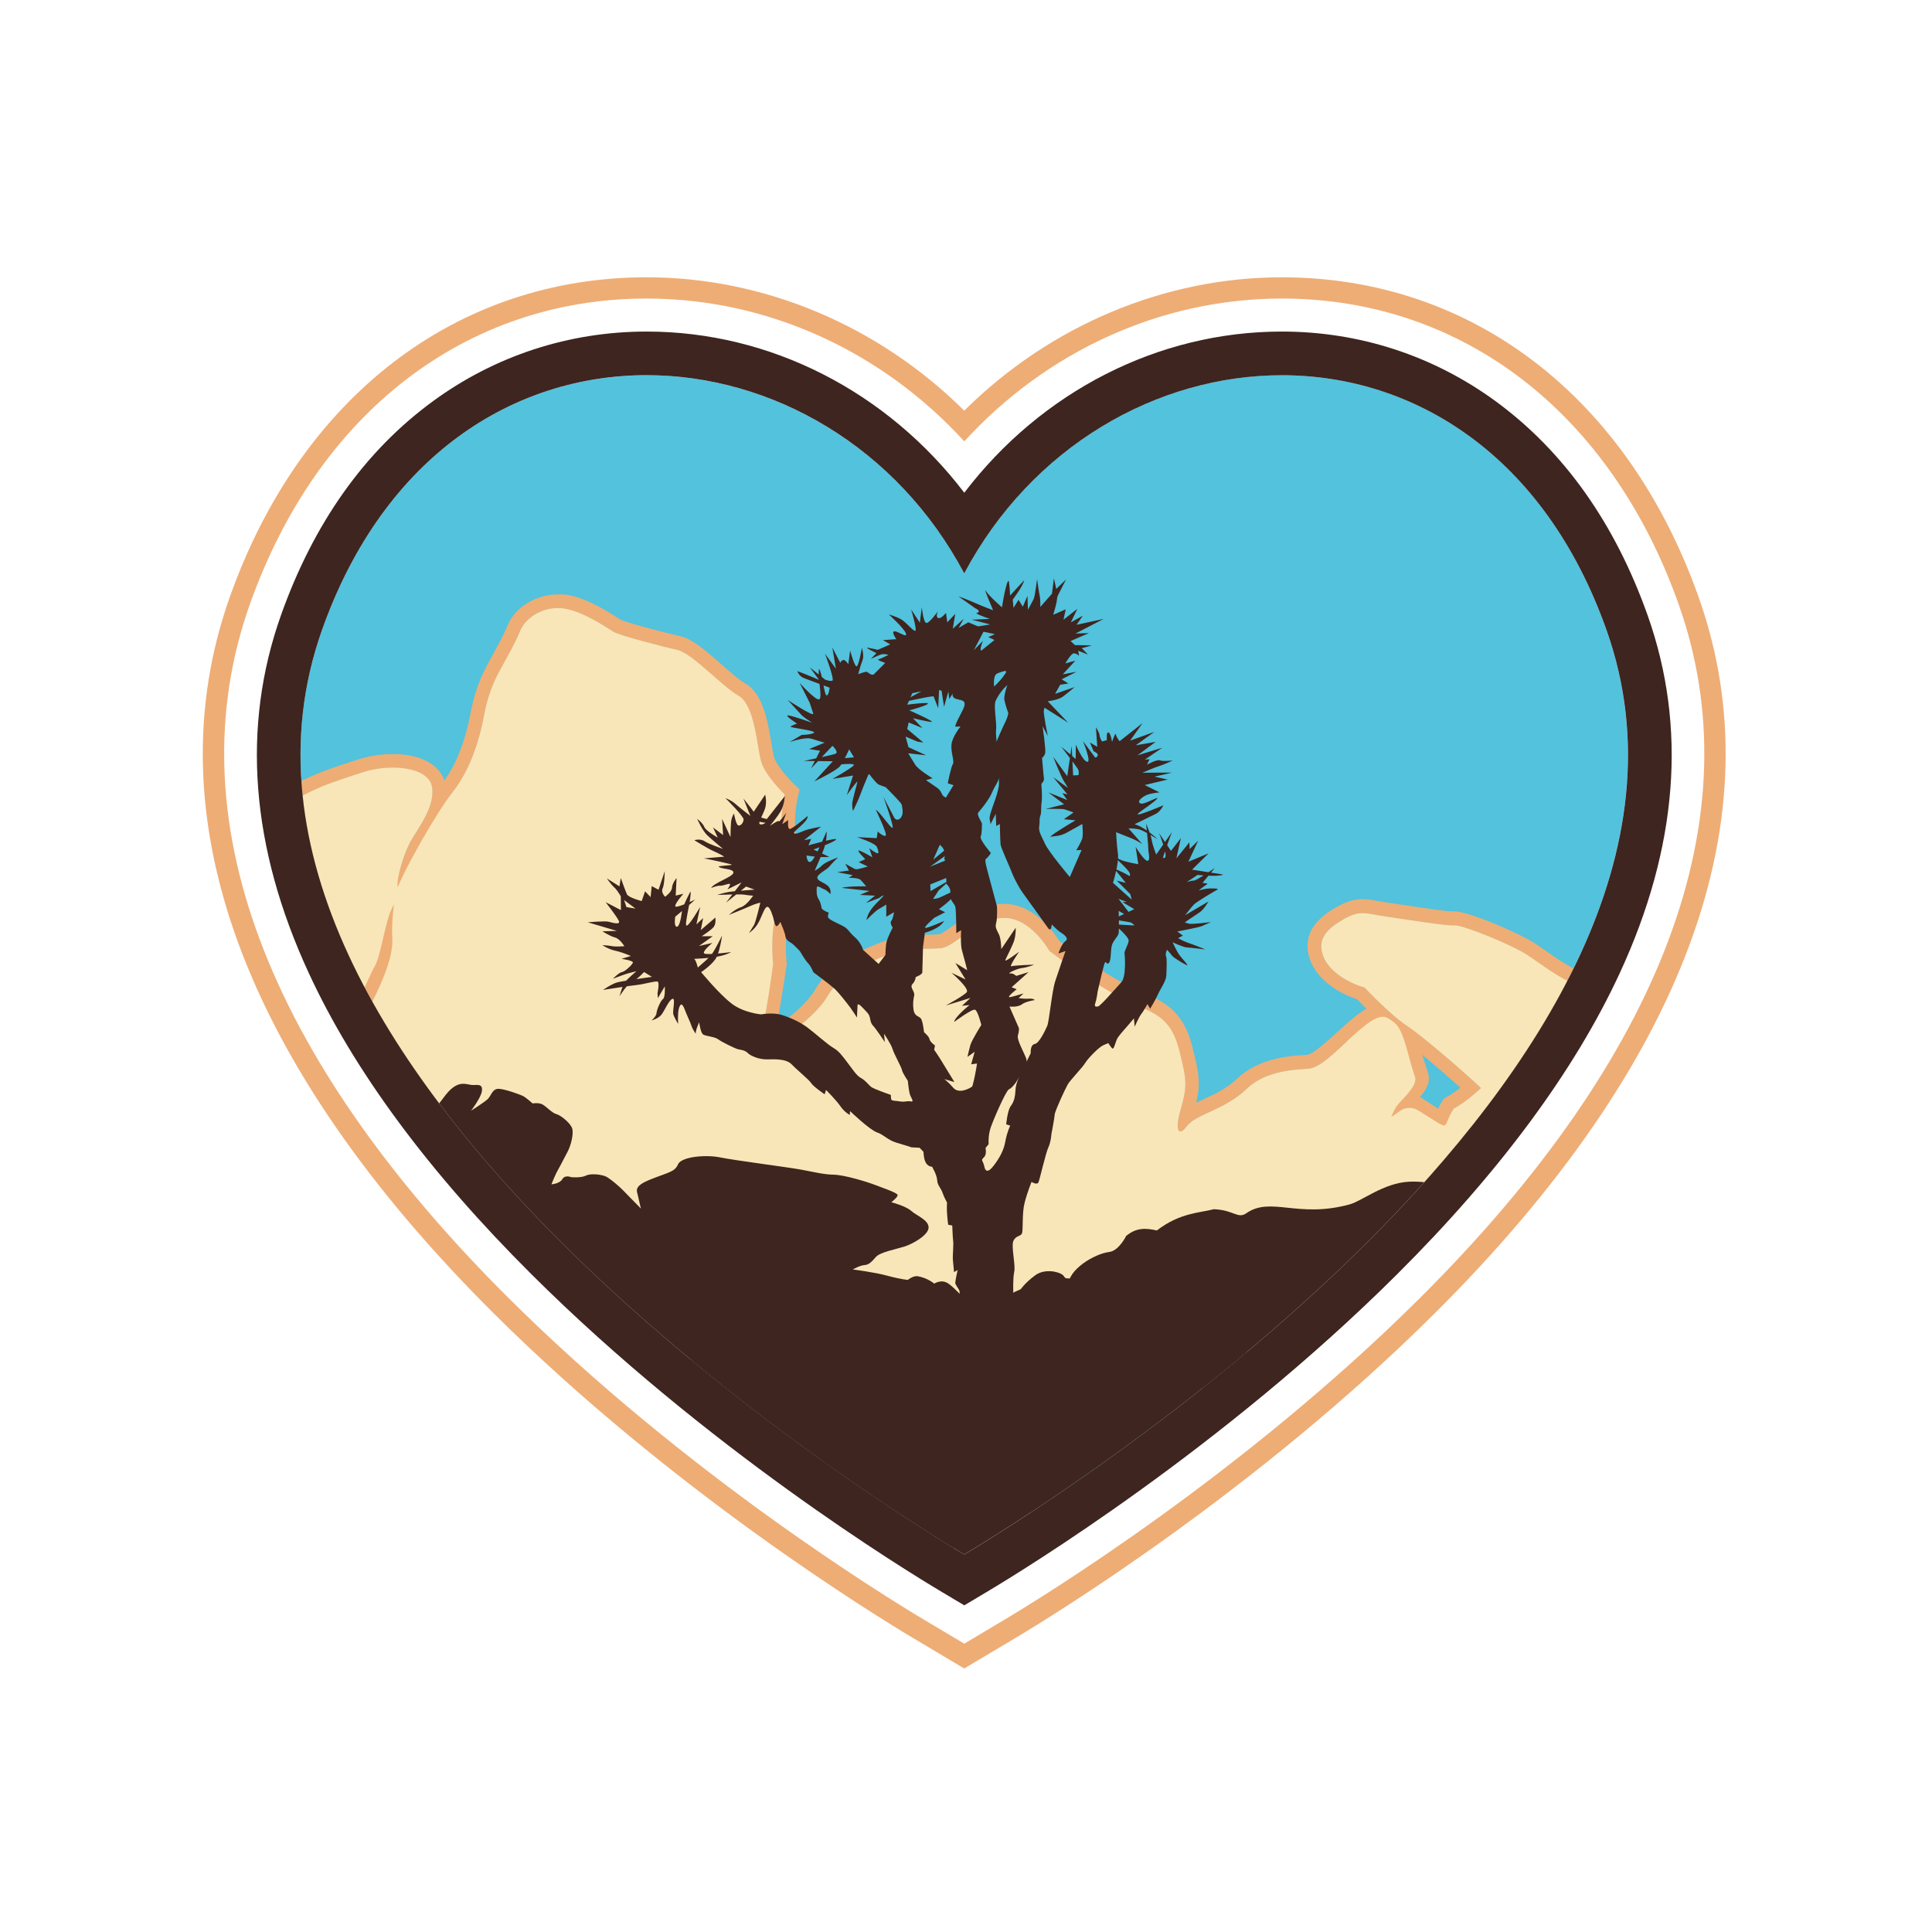 <?xml version="1.0" encoding="utf-8"?>
<!-- Generator: Adobe Illustrator 27.5.0, SVG Export Plug-In . SVG Version: 6.00 Build 0)  -->
<svg version="1.1" id="Layer_1" xmlns="http://www.w3.org/2000/svg" xmlns:xlink="http://www.w3.org/1999/xlink" x="0px" y="0px"
	 viewBox="0 0 360 360" style="enable-background:new 0 0 360 360;" xml:space="preserve">
<style type="text/css">
	.st0{clip-path:url(#SVGID_00000001623133457923680350000003930714662119724945_);}
	.st1{fill:#52C2DD;}
	.st2{fill:#EEAD75;}
	.st3{fill:#F8E6B8;}
	.st4{fill:#3E251F;}
</style>
<g>
	<g>
		<defs>
			<path id="SVGID_1_" d="M299.34,117.39c-22.66-63.91-93.87-59.11-119.67-10.55C153.87,58.29,82.66,53.48,60,117.39
				c-28.99,81.78,108.57,165.64,119.67,172.25C190.78,283.04,328.33,199.17,299.34,117.39z"/>
		</defs>
		<clipPath id="SVGID_00000114757722177810703410000001958222160656144528_">
			<use xlink:href="#SVGID_1_"  style="overflow:visible;"/>
		</clipPath>
		<g style="clip-path:url(#SVGID_00000114757722177810703410000001958222160656144528_);">
			<g>
				<circle class="st1" cx="178.68" cy="151.58" r="130.9"/>
			</g>
			<g>
				<path class="st2" d="M284.41,177.83c-2.87-1.84-11.91-5.53-13.4-5.4s-8.51-1.05-12.47-1.6c-3.96-0.55-4.93-1.36-8.08,0.4
					c-3.15,1.77-5.09,3.72-3.91,6.9c1.18,3.18,5.26,5.21,7.73,5.89c0,0,4.64,4.97,7.83,7.08c2.81,1.86,9.94,7.96,13.86,11.64
					c-1.28,1.15-2.82,2.57-5.09,3.84c-2.46,3.74,0.59,5.29-7.22,0.2c-1.28-0.83-3.46,1.79-4.01,0.93c-1.45-2.25,4.63-5.18,4.01-7.08
					c-1.96-6.04-2.58-9-4.78-10.75c-3.04-2.44-10.86,8.89-15.04,9.26c-2.08,0.18-7.84,0.19-11.53,3.74
					c-4.18,4.01-9.43,4.67-11.16,6.96c-1.77,2.35-2.11,0.18-1.29-2.65c1.42-4.93,1.27-5.86-0.12-11.41
					c-1.38-5.55-3.93-6.77-8.02-8.5c-6.76-2.86-16.2-10.09-16.2-10.09s-3.48-6.29-8.58-6.15c-5.1,0.14-8.98,5.41-11.66,5.65
					c-2.69,0.23-6.25-0.12-8.28,0.65c-2.04,0.77-9.94,3.25-12.81,8.27c-2.87,5.02-13.44,12.55-12.39,7.39s2.25-13.37,2.25-13.37
					s-0.76-6.72,1.09-10.75c2.09-4.57,3.16-6.61,1.34-10.33c-1.83-3.72-0.27-10.51-0.27-10.51s-3.52-3.39-4.35-6.01
					s-1.1-10.58-4.27-12.4c-3.16-1.81-8.55-7.83-11.31-8.49c-2.76-0.66-10.75-2.65-12.02-3.43c-1.27-0.78-5.49-3.73-9.15-4.31
					c-3.66-0.58-7.17,1.64-8.16,4.11c-0.99,2.47-2.87,5.63-4.08,7.92s-2.11,4.81-2.73,8.14c-0.61,3.34-2.19,9.44-5.71,13.92
					c-3.22,4.11-10.09,18.04-12.38,23.94c0.44-2.92,3.26-12.33,4.25-14.26c1.29-2.5,4.83-6.69,4.2-10.51
					c-0.63-3.82-7.9-4.39-12.87-2.76c-4.97,1.63-12.3,3.75-15.85,7.94c-3.55,4.19-4.59,12.93-6.99,16.42
					c-2.4,3.49-7.78,9.02-7.78,9.02l9.79,44.16c0,0,0.33,1.52,1.4-0.06c0.8-1.19,0.99-3.49,1.98-5.41l20.24,32.36l46.72,28.29
					c0,0,140.14-25.02,137.61-23.01c-2.53,2.01,13.08-6.24,13.08-6.24s16.03-23.32,21.4-34.15c3.67,0.17,4.36-12.35,4.36-12.35
					l0.98-17.08C290.84,182.64,287.27,179.67,284.41,177.83z M62.81,201.27c-1.81,3.44-5.06,6.45-7.68,10.86
					c-2.44,4.1-4.66,3.89-4.95,3.84c0.33-0.63,0.74-1.22,1.3-1.71c2.23-1.98,5.8-5.88,7.09-8.37c1.29-2.5,3.6-10.46,4.32-12.61
					c0.49-1.48,2.89-5.68,4.38-8.74c-0.27,1.88-0.45,3.61-0.56,4.8C66.39,192.64,64.62,197.83,62.81,201.27z"/>
				<path class="st2" d="M103.36,113.33c0.57-0.04,1.15-0.02,1.73,0.07c3.66,0.58,7.88,3.52,9.15,4.31
					c1.27,0.78,9.26,2.78,12.02,3.43c2.76,0.66,8.14,6.67,11.31,8.49c3.16,1.81,3.44,9.78,4.27,12.4c0.83,2.61,4.35,6.01,4.35,6.01
					s-1.55,6.79,0.27,10.51c1.83,3.72,0.75,5.76-1.34,10.33c-1.85,4.03-1.09,10.75-1.09,10.75s-1.19,8.2-2.25,13.37
					c-0.26,1.3,0.2,1.79,1.1,1.73c2.67-0.19,9.14-5.35,11.29-9.12c2.87-5.02,10.77-7.5,12.81-8.27c0.71-0.27,1.6-0.4,2.58-0.47
					c1.73-0.12,3.72-0.04,5.41-0.16c0.1-0.01,0.2-0.01,0.3-0.02c2.63-0.23,6.4-5.28,11.34-5.63c0.11-0.01,0.21-0.01,0.32-0.02
					c5.1-0.14,8.58,6.15,8.58,6.15s9.44,7.22,16.2,10.09c4.09,1.73,6.63,2.95,8.02,8.5c1.38,5.55,1.54,6.49,0.12,11.41
					c-0.58,2.02-0.58,3.7,0.11,3.65c0.28-0.02,0.67-0.32,1.18-1c1.73-2.29,6.98-2.95,11.16-6.96c3.13-3,7.74-3.47,10.34-3.65
					c0.3-0.02,0.58-0.04,0.82-0.06c0.13-0.01,0.26-0.02,0.37-0.03c3.72-0.32,10.33-9.35,13.88-9.59c0.44-0.03,0.83,0.07,1.16,0.34
					c2.2,1.76,2.82,4.72,4.78,10.75c0.62,1.9-5.46,4.83-4.01,7.08c0.09,0.14,0.21,0.18,0.37,0.17c0.68-0.05,1.93-1.2,2.96-1.27
					c0.24-0.02,0.48,0.03,0.68,0.16c3.6,2.35,4.89,3.28,5.48,3.24c0.69-0.05,0.41-1.43,1.74-3.44c2.27-1.28,3.81-2.69,5.09-3.84
					c-3.92-3.68-11.05-9.79-13.86-11.64c-3.19-2.11-7.83-7.08-7.83-7.08c-2.46-0.68-6.55-2.71-7.73-5.89
					c-1.18-3.18,0.76-5.14,3.91-6.9c1.26-0.71,2.18-1,3.07-1.06c1.34-0.09,2.64,0.33,5.01,0.66c3.93,0.55,10.87,1.72,12.43,1.61
					c0.01,0,0.02,0,0.03,0c0,0,0.01,0,0.01,0c1.53-0.11,10.53,3.57,13.38,5.4c2.87,1.84,6.43,4.81,10.14,5.98l-0.98,17.08
					c0,0-0.67,12.1-4.18,12.35c-0.06,0-0.12,0-0.18,0c-5.37,10.83-21.4,34.15-21.4,34.15s-12.27,6.49-13.29,6.56
					c-0.13,0.01-0.08-0.09,0.21-0.31c0.14-0.11-0.17-0.14-0.9-0.09c-12.07,0.85-136.7,23.1-136.7,23.1l-46.72-28.29L50.17,216
					c-0.98,1.92-1.18,4.22-1.98,5.41c-0.35,0.52-0.62,0.7-0.82,0.72c-0.42,0.03-0.57-0.66-0.57-0.66L37,177.31
					c0,0,5.38-5.53,7.78-9.02c2.4-3.49,3.45-12.24,6.99-16.42c3.55-4.19,10.88-6.32,15.85-7.94c1.32-0.43,2.79-0.71,4.27-0.81
					c4.09-0.29,8.14,0.76,8.6,3.57c0.63,3.82-2.91,8.01-4.2,10.51c-0.99,1.92-3.82,11.34-4.25,14.26c2.3-5.9,9.16-19.84,12.38-23.94
					c3.52-4.48,5.09-10.59,5.71-13.92c0.61-3.34,1.52-5.85,2.73-8.14c1.2-2.29,3.09-5.45,4.08-7.92
					C97.76,115.44,100.37,113.54,103.36,113.33 M50.58,215.98c0.8-0.06,2.6-0.59,4.55-3.86c2.62-4.41,5.87-7.42,7.68-10.86
					c1.81-3.44,3.58-8.63,3.89-11.94c0.11-1.18,0.29-2.91,0.56-4.8c-1.49,3.06-3.89,7.25-4.38,8.74
					c-0.72,2.15-3.03,10.11-4.32,12.61c-1.29,2.5-4.86,6.39-7.09,8.37c-0.55,0.49-0.97,1.08-1.29,1.71
					C50.24,215.98,50.38,216,50.58,215.98 M103.18,110.79c-3.82,0.27-7.36,2.64-8.61,5.78c-0.65,1.63-1.79,3.69-2.79,5.52
					c-0.42,0.77-0.83,1.5-1.17,2.16c-1.41,2.69-2.36,5.51-2.98,8.87c-0.43,2.33-1.74,8.07-4.83,12.31
					c-1.1-3.38-5.33-5.27-11.09-4.87c-1.69,0.12-3.38,0.44-4.88,0.93l-1.12,0.36c-5.12,1.65-12.12,3.92-15.88,8.35
					c-2.34,2.76-3.65,6.93-4.8,10.6c-0.75,2.37-1.52,4.82-2.34,6.02c-2.25,3.27-7.46,8.64-7.51,8.69l-0.96,0.98l0.3,1.34l11.9,41.83
					c0.36,1.66,2.24,4.09,3.79,3.98c1.06-0.07-0.67,0.3,0.1-0.85c0.21-0.31,0.38-0.63,0.53-0.97l17.42,27.85l0.32,0.51l0.52,0.31
					l46.72,28.29l0.82,0.5l0.94-0.17c1.22-0.22,119.95-21.4,135.63-23c0.44,0.25,0.95,0.37,1.49,0.33c0.58-0.04,1.56-0.11,14.3-6.85
					l0.55-0.29l0.35-0.52c0.64-0.93,15.22-22.18,21.04-33.4c3.66-1.62,4.84-8.54,5.16-14.4l0.98-17.07l0.11-1.98l-1.89-0.6
					c-2.4-0.76-4.92-2.52-7.15-4.08c-0.83-0.58-1.62-1.13-2.38-1.62c-2.47-1.59-12.32-5.98-14.94-5.8c-0.97,0.06-5.6-0.64-8.36-1.06
					c-1.3-0.2-2.55-0.38-3.59-0.53c-0.79-0.11-1.47-0.23-2.06-0.34c-1.23-0.22-2.29-0.42-3.48-0.34c-1.32,0.09-2.59,0.52-4.14,1.38
					c-1.79,1-7.26,4.06-5.05,10.01c1.38,3.72,5.41,6.17,8.73,7.25c0.39,0.41,1,1.03,1.73,1.75c-1.72,0.99-3.5,2.61-5.44,4.38
					c-1.69,1.54-4.53,4.12-5.57,4.22l-0.33,0.03l-0.36,0.02l-0.46,0.03c-2.18,0.15-7.97,0.56-11.92,4.35
					c-1.96,1.88-4.27,2.94-6.31,3.88c-0.46,0.21-0.9,0.41-1.32,0.62c0.87-3.75,0.5-5.52-0.71-10.39c-1.73-6.94-5.5-8.54-9.49-10.22
					c-5.65-2.39-13.46-8.13-15.26-9.48c-1.07-1.71-4.92-7.12-10.58-6.96c-0.14,0-0.28,0.01-0.43,0.02c-3.6,0.25-6.46,2.32-8.75,3.98
					c-0.87,0.63-2.18,1.57-2.65,1.65l-0.24,0.02c-0.77,0.05-1.62,0.06-2.52,0.07c-0.95,0.01-1.94,0.02-2.88,0.09
					c-1.38,0.1-2.43,0.3-3.31,0.63c-0.17,0.06-0.38,0.14-0.62,0.23c-3.11,1.13-10.41,3.77-13.49,9.16c-1.45,2.54-4.9,5.46-7.25,6.91
					c0.92-4.97,1.8-10.98,1.84-11.27l0.05-0.33l-0.04-0.33c-0.19-1.68-0.39-6.64,0.87-9.41l0.23-0.5c2.03-4.42,3.37-7.35,1.08-12.01
					c-1.03-2.11-0.6-6.53-0.08-8.83l0.32-1.4l-1.03-1c-1.27-1.23-3.26-3.57-3.69-4.94c-0.17-0.53-0.35-1.59-0.53-2.71
					c-0.69-4.1-1.54-9.2-4.89-11.12c-1.12-0.64-2.81-2.12-4.44-3.56c-3.32-2.91-5.49-4.71-7.54-5.2
					c-4.69-1.11-10.35-2.64-11.32-3.15c-0.1-0.06-0.28-0.18-0.49-0.31c-1.88-1.21-5.8-3.73-9.56-4.32
					C104.73,110.77,103.95,110.74,103.18,110.79L103.18,110.79z M264.57,204.4c1.14-1.26,2.09-2.74,1.5-4.54
					c-0.31-0.94-0.58-1.81-0.83-2.61c-0.07-0.24-0.15-0.47-0.22-0.69c2.27,1.86,4.9,4.13,7.11,6.13c-0.73,0.57-1.55,1.15-2.51,1.69
					l-0.54,0.3l-0.34,0.52c-0.32,0.49-0.58,0.96-0.77,1.39c-0.39-0.25-0.82-0.54-1.27-0.83c-0.49-0.32-1.04-0.68-1.65-1.08
					C264.89,204.56,264.73,204.48,264.57,204.4L264.57,204.4z"/>
			</g>
			<path class="st3" d="M284.41,177.83c-2.87-1.84-11.91-5.53-13.4-5.4s-8.51-1.05-12.47-1.6c-3.96-0.55-4.93-1.36-8.08,0.4
				c-3.15,1.77-5.09,3.72-3.91,6.9c1.18,3.18,5.26,5.21,7.73,5.89c0,0,4.64,4.97,7.83,7.08c2.81,1.86,9.94,7.96,13.86,11.64
				c-1.28,1.15-2.82,2.57-5.09,3.84c-2.46,3.74,0.09,4.45-6.6,0.34c-0.56-0.34-1.07-0.5-1.76-0.48c-1.33,0.04-1.83,0.79-3.26,1.69
				c0.17-0.54,0.68-1.74,1.42-2.54c1.38-1.53,3.47-3.51,2.98-4.95c-1.32-3.88-1.7-6.79-2.95-9c-0.63-1.11-1.49-1.54-2.1-1.92
				c-3.3-2.07-10.59,9.06-14.76,9.42c-2.08,0.18-7.84,0.19-11.53,3.74c-4.18,4.01-9.43,4.67-11.16,6.96
				c-1.77,2.35-2.11,0.18-1.29-2.65c1.42-4.93,1.27-5.86-0.12-11.41c-1.38-5.55-3.93-6.77-8.02-8.5
				c-6.76-2.86-16.2-10.09-16.2-10.09s-3.48-6.29-8.58-6.15c-5.1,0.14-8.98,5.41-11.66,5.65c-2.69,0.23-6.25-0.12-8.28,0.65
				c-2.04,0.77-9.94,3.25-12.81,8.27c-2.22,3.88-9.06,8.8-11.54,9.12c-4,0.52-1.19-0.32-0.71-2.48c1.16-5.14,2.1-12.63,2.1-12.63
				s-0.76-6.72,1.09-10.75c2.09-4.57,3.16-6.61,1.34-10.33c-1.83-3.72-0.27-10.51-0.27-10.51s-3.52-3.39-4.35-6.01
				s-1.1-10.58-4.27-12.4c-3.16-1.81-8.55-7.83-11.31-8.49c-2.76-0.66-10.75-2.65-12.02-3.43c-1.27-0.78-5.49-3.73-9.15-4.31
				c-3.66-0.58-7.17,1.64-8.16,4.11c-0.99,2.47-2.87,5.63-4.08,7.92s-2.11,4.81-2.73,8.14c-0.61,3.34-2.19,9.44-5.71,13.92
				c-3.22,4.11-8.71,13.9-10.34,17.87c-0.26-1.81,1.22-6.27,2.21-8.19c1.29-2.5,4.83-6.69,4.2-10.51c-0.63-3.82-7.9-4.39-12.87-2.76
				c-4.97,1.63-12.3,3.75-15.85,7.94c-3.55,4.19-4.59,12.93-6.99,16.42c-2.4,3.49-7.78,9.02-7.78,9.02l9.79,44.16
				c0,0,0.33,1.52,1.4-0.06c0.8-1.19,0.99-3.49,1.98-5.41l20.24,32.36l46.72,28.29c0,0,140.14-25.02,137.61-23.01
				c-2.53,2.01,13.08-6.24,13.08-6.24s16.03-23.32,21.4-34.15c3.67,0.17,4.36-12.35,4.36-12.35l0.98-17.08
				C290.84,182.64,287.27,179.67,284.41,177.83z M68.45,188.45c-2.11,4.01-5.09,7.71-8.15,12.85c-1.42,2.39-7.85,8.77-8.89,9.3
				c-1.04,0.53-2.24-4.27-2.41-4.29c1.79,0.74,5.75-2.33,6.4-2.9c2.61-2.32,6.77-6.85,8.27-9.77c1.5-2.92,4.84-11.33,6.17-13.62
				c1.24-2.13,1.95-9.01,3.57-11.48c-0.31,2.2-0.42,4.62-0.31,6.23C73.37,178.63,70.56,184.44,68.45,188.45z"/>
			<g>
				<polygon class="st4" points="142.18,312.18 206.44,313.18 263.21,279.3 285.07,251.16 62.48,254.31 99.9,291.15 				"/>
				<path class="st4" d="M209.85,230.29c1.85-1.51,3.53-1.51,5.71-1.01c4.37-3.36,8.08-3.27,10.61-3.96
					c3.71,0.13,4.47,1.85,6.03,0.77c4.64-3.23,9.58,1.01,19.32-1.68c2.29-0.63,6.26-3.94,10.95-4.21c4.69-0.27,10.6,1.78,13.28,1.63
					s-48.26,38.42-48.26,38.42l-35.02-16.33c0,0,6.72-2.23,6.62-4.39c-0.13-2.93,4.87-5.92,7.59-6.24
					C208.5,233.07,209.85,230.29,209.85,230.29z"/>
				<g>
					<path class="st4" d="M162.95,125.67c-0.77,0.27-1.17-0.47-1.49-0.49c-0.32-0.02-1.54,0.44-1.54,0.44s0.41-1.63,0.78-2.54
						c0.37-0.91-0.1-2.37-0.1-2.37s-0.62,3.68-1.04,3.45s-1.15-2.94-1.15-2.94l-0.34,2.56c0,0-0.3-0.53-0.72-0.76
						c-0.42-0.23-0.78,0.48-0.78,0.48l-1.48-2.85l0.67,3.95l-2.03-2.78c0,0,1.82,4.83,1.37,5.01c-0.44,0.18-1.37-0.2-1.37-0.2
						l-2.84-2.28l1.73,2.33c0,0-3.29-1.38-4.04-1.62c0,0,0.28,0.94,1.23,1.3s4.78,1.78,4.78,1.78s-0.19,1.64-0.61,1.41
						c-0.42-0.23-0.8-4.35-1.38-4.91c-0.26,1.83,0.71,5.39,0.04,5.67s-3.64-3.07-3.64-3.07l1.87,3.7c0,0,0.38,1.15,0.66,1.99
						c0.28,0.84-4.75-2.5-4.75-2.5s2.36,2.59,2.67,2.91c0.31,0.32,1.88,1.33,1.88,1.33s-3.72-1.32-4.48-1.36
						c-0.76-0.04,1.66,1.52,1.66,1.52s-0.99,0.36-1.22,0.56c-0.23,0.19,4.94,0.76,4.38,1.15s-2.29,0.4-2.29,0.4l-2.23,1.33
						c0,0,2.87-0.99,4.04-0.62s2.45,0.74,2.45,0.74l-2.88,1.19l2.04,0.31l-1.68,3.31l4-4.23c0,0,1.24,1.19,0.58,1.47
						s-5.92,1.35-5.92,1.35l5.41,0.06l-3.44,3.74c0,0,4.11-1.96,4.8-2.85s1.67-3.11,1.67-3.11l0.9,1.49l-2.94,0.26l-0.27,1.12
						c0,0,3.7-0.43,3.13,0.16c-0.57,0.59-3.91,2.48-3.91,2.48l3.82-0.63l-1.16,3.65c0,0,1.98-2.78,1.97-2.48s-0.92,3.25-0.96,4.07
						s0.15,1.35,0.15,1.35s1.09-2.21,1.47-3.32c0.38-1.11,1.48-3.63,1.48-3.63s1.32,1.82,1.85,2.05s1.28,0.48,1.28,0.48
						s2.99,2.93,3.49,3.88c0.49,0.95,5.97,6.27,6.9,7.14c0.93,0.87,0.54,2.29,0.54,2.29l0.19,0.52l0.22,4.23
						c0,0,0.94,0.77,0.67,1.78s0.78,1.79,0.96,2.42c0.19,0.63,0.19,4.95,0.19,4.95l0.9-0.57c0,0-0.14,2.77,0.14,3.71
						c0.28,0.94,1,3.76,1,3.76l-2.21-1.35l1.9,3.08l-2.64-1.27c0,0,3.43,2.95,2.85,3.64c-0.58,0.69-3.91,2.48-3.91,2.48l4.62-1.42
						l-1.59,1.47l1.41-0.14c0,0-2.71,2.13-2.87,3.15c0,0,3.37-2.51,3.9-2.28c0.53,0.23,1.16,2.84,1.16,2.84s-1.76,2.8-2.03,3.71
						c-0.26,0.91-0.55,2.24-0.55,2.24l1.35-0.96l-0.66,2.34l1.09-0.15c0,0-0.68,5.01-1.85,6.6c-1.16,1.59-2.83,2.54-2.83,2.54
						l4.55,10.73c0,0,0.85-1.91,1.42-2.4s0.3-1.74,0.3-1.74l0.58-0.69c0,0-0.14-1.55,0.37-3.07s2.83-6.86,3.39-7.14
						c0.56-0.28,1.24-1.07,1.61-1.77c0.36-0.7,2.19-2.57,1.61-4.04c-0.58-1.47-1.78-3.49-1.52-4.3s0.17-1.33,0.17-1.33l-1.75-4
						c0,0,1.51,0.18,2.29-0.4s2.42-0.81,2.42-0.81s-0.2-0.32-1.07-0.26c-0.87,0.06-1.94-0.1-1.94-0.1l0.91-0.88
						c0,0-2.08,0.65-2.53,0.7c-0.75,0.08,1.27-1.48,1.27-1.48l-0.96-0.36l3.17-2.83l-2.31,0.71c0,0-0.51-0.54-1.17-0.47
						c-0.65,0.07,1.24-0.87,2.19-0.99c1.23-0.15,2.33-0.64,2.33-0.64s-3.69,0.12-4.24,0.3c-0.55,0.18,1.44-2.71,1.44-2.71
						s-2.59,1.93-2.57,1.62s1.44-2.81,1.71-3.93s0.22-2.15,0.22-2.15l-2.69,3.98c0,0-0.02-1.85-0.41-2.7s-0.8-1.28-0.54-2.19
						c0.26-0.91,0.15-3.08,0.15-3.08s-0.82-3.03-1.37-5.11c-0.55-2.09-1.01-3.55-0.68-3.74c0.33-0.19,0.92-1.09,0.92-1.09
						s-2.15-2.48-1.9-3.08c0.25-0.61,0.21-2.05,0.23-2.36s-1.11-1.7-0.65-2.2c0,0-5.51-2.44-6.25-2.78
						c-0.74-0.35-0.49-1.05-1.43-1.72c-0.94-0.66-2.09-1.44-2.09-1.44l1.21-0.35c0,0-2.63-1.57-3.23-2.53
						c-0.6-0.96-1.3-2.12-1.3-2.12l3.34,0.37l-3.28-1.5l-0.55-1.98l2.23,0.94l1.08,0.16l-3.01-2.52l0.28-1.22l2.55,1.05l-1.75-1.84
						c0,0,2.57,0.64,3.43,0.69c0.86,0.04-4.12-2.16-4.12-2.16s2.74-0.69,3.42-1.17c0.67-0.48-3.8,0.12-3.8,0.12l1.47-3.32
						c0,0-3.56,1.88-4.08,1.44c-0.52-0.44,0.06-1.13,0.64-2.03c0.59-0.9,1.29-2,1.29-2L162.95,125.67z"/>
					<path class="st4" d="M184.8,147.78c0.69-1.62,1.18-1.9,1.46-3.22c0.28-1.32-0.84-7.04-0.66-8.48s-0.53-4.56-0.05-5.56
						c0.48-1.01,1.42-2.4,2.77-3.36c1.35-0.96,1.42-2.5,1.42-2.5l-0.92-1.18c0,0-1.16,1.49-1.74,2.38s-1.84,2.07-1.84,2.07
						s-0.23-1.87,0.44-2.35c0.67-0.48,3.18-0.87,3.18-0.87l0.79-2.84l-3.07-3.65l-3.72,3.01c-0.43-0.12,0.31-1.84,0.31-1.84
						l-1.71,1.77l2.04-3.91l-3.08-1.29l-1.79,1.04l0.95-1.7l-2.04,1.85l0.46-2.76l-1.49,1.57l-0.24-1.76c0,0-0.93,1.19-1.46,0.96
						c-0.53-0.23-0.05-1.24-0.05-1.24s-1.63,2.29-2.17,2.16c-0.54-0.13-0.83-2.92-0.83-2.92l-0.36,2.87l-1.61-2.45
						c0,0,1.11,3.76,0.78,3.95s-1.66-1.52-2.6-2.09c-0.95-0.56-2.34-0.94-2.34-0.94s2.9,2.62,3.18,3.56
						c0.28,0.94-1.49-0.49-2.15-0.42s0.36,1.46,0.36,1.46l-2.5,0.18l1.37,0.79l-2.33,1.02c0,0-0.96-0.25-1.82-0.4
						s1.57,1.01,1.57,1.01l-1.03,1.08c0,0,1.33-0.65,1.88-0.83c0.55-0.18,1.4,0.07,1.4,0.07s-1.45,0.75-1.88,0.83
						c-0.44,0.08,1.27,0.68,1.27,0.68l-2.85,2.84l4.24,3.51l5.35-1.06l-3.92,2.12c0,0,5.43-1.23,6.19-1.19l0.86,2.21l0.17-3.39
						l0.46,0.15l0.46,2.99l0.81-2.88l0.15,1.42l0.68-1.04c0,0-0.37,0.81,0.81,1.07c1.18,0.26,1.5,0.38,1.35,1.2
						c-0.15,0.82-1.67,3.11-1.71,3.93l0.98-0.05c0,0-1.5,1.88-1.68,3.31c-0.18,1.43,0.6,3.22,0.25,3.72
						c-0.35,0.5-0.94,3.56-0.94,3.56l1.06,0.36l-1.77,2.9l5.7,2.96C181.66,152.15,184.07,149.49,184.8,147.78z"/>
					<path class="st4" d="M187.71,267.17c-0.57-1.68-0.72-2.92-0.72-2.92s0.84,0.45,1.06,0.46c0.22,0.01-0.31-2.49-0.22-4.34
						c0.09-1.85,1.12-3.24,1.39-4.25c0.27-1.02-0.84-11.45-0.77-12.89c0.07-1.44,0.36-2.58,0.36-2.58s-0.09-2.48,0.18-3.7
						c0.28-1.22-0.63-4.77-0.14-5.77s1.34-0.76,1.58-1.36c0.25-0.61-0.03-3.71,0.5-5.74c0.53-2.03,1.28-3.85,1.28-3.85
						s1.05,0.67,1.3,0.06c0.25-0.61,1.36-5.49,1.84-6.5c0.48-1.01,0.56-2.44,0.56-2.44s0.59-3.06,0.62-3.68
						c0.03-0.62,1.98-4.84,2.45-5.64c0.47-0.8,2.76-3.16,3.23-3.96s2.53-2.96,3.42-3.33c0.88-0.37,0.88-0.37,0.88-0.37
						s0.47,0.73,0.71,0.96c0.39,0.38,0.61-1.31,1.08-2.01c0.47-0.7,1.5-1.78,2.07-2.47c0.58-0.69,0.92-1.09,0.92-1.09l0.14,1.55
						c0,0,0.74-1.71,1.2-2.31c0.46-0.59,1.18-1.9,1.18-1.9l0.5,0.85c0,0,0.94-1.5,1.43-2.61c0.49-1.11,1.53-2.5,1.58-3.53
						c0.05-1.03,0.16-3.18-0.04-3.61c-0.2-0.42,0.17-1.23,0.17-1.23s0.62,0.65,0.92,1.08c0.3,0.43,2.13,1.5,2.73,1.78
						c0.54,0.26-0.6-0.96-1.21-1.71c-0.61-0.75-1.39-2.54-1.39-2.54s1.9,0.92,2.66,0.96c0.76,0.04,3.45,0.38,3.45,0.38
						s-2.21-0.91-3.4-1.3c-0.73-0.24-1.69-0.81-1.69-0.81l0.89-0.47l-1.04-0.77c0,0,3.94-0.73,4.6-1.01
						c0.66-0.28,1.66-0.74,1.66-0.74s-3.49,0.44-4.02,0.31s-0.85-0.25-0.85-0.25s1.8-1.25,2.69-1.82s1.73-2.08,1.73-2.08l-4.35,2.56
						c0,0,1.16-1.49,1.62-1.98c0.46-0.49,3.81-2.49,4.36-2.77c0.56-0.28-1.39-0.28-1.94-0.2c-0.55,0.08-1.53,0.34-1.53,0.34
						s1.24-0.97,1.57-1.16c0.33-0.19-0.85-0.25-0.85-0.25l2.3-2.77c0,0-3.46,2.36-3.9,2.34c-0.43-0.02-1.33,0.28-1.33,0.28
						l2.02-1.34c0,0,3.99,0.41,4.77-0.07l-5.8-0.91l3.08-3.04l-3.76,1.56l1.82-3.93l-1.59,1.57l-0.05-1.24l-2.42,2.97l0.84-3.77
						l-1.85,2.38l-2.22-3.3c0,0,1.74,4.21,1.07,4.58c-0.67,0.38-0.07-0.72,0.31-1.94c0.39-1.22,1.01-2.83,1.01-2.83l-2.92,4.18
						c0,0-0.67-1.68-0.84-2.72c-0.16-1.04-1.04-3.04-1.04-3.04s0.44,4.24,0.41,4.76s0.44,1.98-0.11,2.16
						c-0.55,0.18-2.25-2.58-2.25-2.58l0.49,3.22c0,0-2.25-0.42-2.89-0.66c-0.64-0.24-1.69-0.81-1.69-0.81s2.8,2.51,2.98,3.14
						c0.19,0.63,0.03,0.6-0.5,0.26s-2.38-1.13-2.38-1.13l2.15,2.67l-1.68-0.42l2.52,2.52l0.37,1.4l-1.82,0.09l2.19,1.31l-3.99,1.89
						l3.33,0.58c0,0,1.02,0.59,0.48,0.56c-0.54-0.03-3.53-0.2-3.53-0.2s2.7,2.3,2.67,3.02s-0.85,1.91-0.77,2.43
						c0.08,0.52,0.32,4.34-0.59,5.33s-3.9,4.44-4.34,4.52c-0.44,0.08-0.76,0.06-0.51-0.64s0.43-2.14,0.43-2.14s1.12-4.99,1.35-5.39
						c0.24-0.4,0.3,0.53,0.76,0.04c0.46-0.49,0.24-2.56,0.61-3.47c0.37-0.91,1.04-1.39,1.18-2s0.02-4.21,0.02-4.21l3.06,1.78
						l-3.08-4.01l3.97,1.49l-5.01-4.48c0,0,1.16-3.75,0.92-5.41c-0.24-1.66-0.34-4.03-0.34-4.03s2.12,0.83,2.97,1.18
						c0.85,0.35,1.9,1.02,1.9,1.02l-2.56-2.91c0,0,1.52-0.03,2.37,0.32c0.85,0.35,3.06,1.7,3.06,1.7s-2.38-2.28-4.3-2.79
						c0,0,3.22-1.59,4-1.96c0.78-0.37,1.38-1.58,1.38-1.58s-4.1,1.75-4.74,1.72s3.67-2.56,3.62-3.11c-1.43,0.51-2.78,1.41-3.3,0.97
						c-0.52-0.44,0.72-1.3,1.49-1.57c0.77-0.27,2.19-0.41,2.19-0.41l-2.75-1.37l4.28-1.02l-2.46-0.54l3.29-0.76l-5.53,0.03
						c0,0,2.33-1.02,3.21-1.28c0.88-0.26,2.43-1.01,2.43-1.01s-1.85,0.22-2.38-0.02s-2.42,0.81-2.42,0.81l0.48-1.01l-0.87,0.06
						l3.25-2.21l-4.62,1.42l3.37-2.51l-3.71,0.64l3.48-2.5l-4.52,1.63l2.33-3.28l-4.29,3.39c0,0-0.61-0.75-0.69-1.27
						c-0.08-0.52-0.72,1.41-0.72,1.41s-0.24-1.66-0.67-1.78c-0.43-0.12-0.29,1.43-0.29,1.43l-0.88,0.26c0,0-0.41-0.54-0.48-1.16
						c-0.08-0.62-0.68-1.48-0.68-1.48l0.25,3.62l-1.37-0.79l0.69,1.62c0,0,0.9,0.37,0.77,0.78s-0.49,0.39-0.49,0.39l-2.26-3.05
						c0,0,1.64,4,0.78,3.85c-0.86-0.15-2.11-3.2-2.11-3.2l-0.03,2.68l-2.7-2.3c0,0,2.64,3.43,3.05,4.07
						c0.4,0.64,0.15,1.24,0.15,1.24l-0.98,0.05l-0.27-5.47l-0.82,5.62l-2.63-3.63c0,0,1.54,3.89,2.04,4.63
						c0.5,0.75,0.7,1.17,0.7,1.17l-2.72-1.99l2.65,3.22l-0.96-0.25l0.91,1.28l-3.5-1.41l2.92,2.21l-3.4,0.86
						c0,0,3.04-0.05,3.46,0.07c0.43,0.12,1.7,0.6,1.7,0.6l-1.8,1.25l2.16,0.21c0,0-4.2,2.46-4.7,3.06c1.1-0.16,1.85-0.11,3.07-0.77
						s2.9-1.61,2.9-1.61s0.22,2.07-0.03,2.78s-1.08,2.11-1.08,2.11l0.98-0.05l-2.2,5.04c0,0-3.88-4.62-4.57-6.1
						c-0.68-1.48-1.29-2.33-1.13-3.35s-0.05-1.24,0.21-1.95s0.08-1.54,0.24-2.56s-0.05-3.4-0.05-3.4s0.57-0.49,0.48-1.01
						c-0.08-0.52-0.35-3.83-0.35-3.83s0.45-0.29,0.59-0.9s-0.49-5.02-0.49-5.02l0.97,1.85c0,0-0.87-4.27-0.74-4.77
						c0.13-0.51,0.13-0.51,0.13-0.51l4.41,2.8l-3.81-4c0,0,1.96-0.21,2.86-0.89c0.9-0.68,2.15-1.75,2.15-1.75l-3.64,1.26l0.95-1.7
						l1.53-0.23l-1.26-0.78l2.78-1.41l-2.57,0.49l2.35-2.56l-1.87,0.52c0,0,1.07-1.9,1.61-1.88c0.54,0.03,0.95,0.46,0.95,0.46
						l-0.17-0.94l1.81,0.71l-1.13-1.19l1.87-0.52l-3.14-0.05l-0.83-0.76l3.43-1.48l-2.5,0.08l5.23-2.72l-5.04,1.09l1.17-1.69
						l-2.23,1.23l1.21-2.51l-2.59,2.03l0.42-1.94l-2.33,1.02c0,0,0.65-2.13,0.68-2.75c0.03-0.62,0.27-1.02,0.27-1.02l1.44-2.81
						l-1.82,1.76l-0.44-1.98l-0.36,2.87l-2.18,2.47c0,0,0.06-1.23-0.11-2.07s-0.49-3.11-0.49-3.11s-0.38,3.17-0.62,3.68
						c-0.24,0.5-1.08,2.01-1.08,2.01l-0.09-2.58l-0.86,2.02l-0.8-1.28l-0.94,1.5l-0.14-1.55c0,0,1.85-2.38,2.13-3.6l-2.63,2.85
						c0,0-0.04-1.34-0.2-2.48c-0.16-1.14-0.86,2.02-1.01,2.94s-0.3,1.74-0.3,1.74s-2.39-2.08-2.99-3.03
						c-0.6-0.96,1.34,3.57,1.34,3.57s-2.23-0.83-3.5-1.41c-1.27-0.58-2.97-1.18-2.97-1.18l3.14,2.22c0,0,1.38,0.58,0.17,0.94
						c0.74,0.45,2.55,1.05,2.55,1.05l-3.36,0.14l3.42,0.89l-4.37,0.71l5.25,1.09l-1.22,0.56l1.48,0.69l2.34,7.43
						c0,0-1,2.63-0.83,3.56c0.17,0.94,0.74,2.51,0.74,2.51s-0.15,0.82-0.51,1.52c-0.36,0.7-1.82,3.93-2.08,4.74s1.04,5.1,0.83,7.15
						c-0.21,2.05-1.89,5.36-1.72,6.3c0.17,0.94,0.17,0.94,0.17,0.94l0.96-1.91l0.1,2.27l0.67-0.38c0,0,0.06,3.2,0.13,3.82
						s1.64,4,2.12,5.26c0.48,1.26,1.57,3.17,1.98,3.7c0.41,0.54,4.15,5.77,4.76,6.62c0.61,0.85,0.68-0.69,0.68-0.69
						s1.03,1.08,1.55,1.42s1.79,1.12,1,1.7s-1.31,2.3-1.31,2.3l1.32-0.45c0,0-1.27,3.64-1.9,5.57c-0.64,1.92-1.14,7.56-1.5,8.37
						c-0.37,0.81-1.46,3.22-2.34,3.38c-0.87,0.16-0.74,1.71-0.74,1.71s-0.84,1.71-1.33,2.71s-1.43,2.61-1.51,4.15
						c-0.08,1.54-0.33,2.25-0.91,3.04c-0.58,0.79-0.82,3.36-0.82,3.36l0.75,0.24c0,0-0.6,1.21-0.91,2.94
						c-0.3,1.74-1.13,3.14-2.18,4.53s-1.57,1.05-1.74,0.12c-0.17-0.94-1.08-2.22-1.08-2.22s-5.79,7.43-5.88,9.28
						c-0.09,1.85,0.24,3.82,0.24,3.82l0.75,0.14c0,0,0.09,2.48,0.18,3c0.08,0.52-0.13,2.67-0.06,3.4c0.07,0.72,0.21,2.28,0.21,2.28
						l0.67-0.38c0,0-0.42,1.94-0.44,2.35c-0.02,0.41,0.7,1.17,0.79,1.58c0.09,0.42-0.11,2.26-0.04,2.98
						c0.07,0.72-1.27,7.81-1.3,8.32c-0.03,0.51,0.05,4.93,0.85,2.12c0.2-0.69,0.54,0.78,0.49,1.81c-0.05,1.03,0.05,5.56-0.04,7.21
						c-0.08,1.64,0.21,4.44,0.26,5.68c0.05,1.24,4.87-1,4.81,0.23"/>
					<path class="st4" d="M181.44,202.26c-1.13,0.87-2.9,1.5-3.82,0.42c-0.92-1.08-1.66-1.6-1.66-1.6l1.88,0.54
						c0,0-2.16-3.54-2.76-4.5c-0.6-0.96-1.01-1.49-1.01-1.49l0.15-0.82c0,0-0.94-0.66-1.02-1.18c-0.08-0.52-1.02-1.29-1.02-1.29
						s-0.22-2.17-0.63-2.61s-1.17-0.37-1.33-1.61s-0.01-1.96,0.13-2.67c0.14-0.71-0.9-1.49-0.33-2.08s0.61-1.31,0.61-1.31
						s1.21-0.45,1.23-0.87s0.13-4.73,0.13-4.73l0.35-2.66c0,0,2.74-0.69,3.58-2.19c0,0-3.32,1.48-3.53,1.27
						c-0.21-0.22,1.72-1.87,1.72-1.87l2-1.03l-1.16-0.57c0,0,2.58-1.83,3.07-2.94s-2.53,0.7-3.18,0.87
						c-0.66,0.17-0.98,0.16-0.98,0.16l1.05-1.59l2.27-2.05l-3.79,2.18l-0.05-1.24l3.65-1.47l-0.05-3.3l-3.65,1.47l4.04-2.89
						l-0.5-0.85l-2.94,2.43l1.47-3.32l-7.8-8.63c0,0,0.85,2.51,0.58,3.53s-1.15,1.28-1.54,0.54c-0.4-0.74-1.98-3.81-1.98-3.81
						s2.09,5.77,1.66,5.75c-0.43-0.02-2.34-3-3.08-3.35c0,0,2.26,4.64,1.82,4.83c-0.44,0.18-1.48-0.79-1.48-0.79l-0.17,1.23
						l-3.67-0.18c0,0,3.41,1.1,3.7,1.83c0.29,0.74,0.47,1.36-0.06,1.13s-1.36-0.89-1.36-0.89l0.57,1.68c0,0-2.1-1.24-2.54-1.26
						c-0.43-0.02,1.22,1.61,1.22,1.61l-1.22,0.56l1.69,0.81c0,0-1.98,0.62-2.3,0.5c-0.32-0.12-1.9-1.02-1.9-1.02l0.69,1.27
						l-2.18,0.3l2.9,0.56l-0.78,0.48c0,0,1.84-0.01,2.25,0.42c0.41,0.43,1.02,1.18,1.02,1.18s-3.35-0.06-4.56,0.29l5.17,0.57
						l-1.77,0.74l2.81,0.14l-1.69,1.36l2.43-0.91c0,0,1.26-0.94,0.69-0.24c-0.58,0.69-1.77,1.63-2.47,2.85
						c-0.46,0.8-0.56,1.49-0.56,1.49s1.62-1.68,2.29-2.05c0.67-0.38,1.41-0.84,1.41-0.84l-0.01,2.27l1.45-0.85
						c0,0-0.17,1.23-0.51,1.62c-0.34,0.39,0.26,1.25,0.26,1.25s-0.84,1.61-1.1,2.52c-0.26,0.91-0.24,2.56-0.24,2.56l-1.28,1.69
						l-2.9-2.62c0,0-0.37-1.36-1.51-2.34c-1.14-0.98-1.22-1.61-2.38-2.18c-1.16-0.57-2.54-1.16-2.63-1.57
						c-0.09-0.42,0.15-0.82,0.15-0.82s-1.28-0.48-1.36-0.89c-0.09-0.42-0.16-1.04-0.57-1.68c-0.4-0.64-0.36-1.46-0.33-2.08
						c0.03-0.62,0.97,0.15,1.4,0.28c0.43,0.12,1.15,0.88,1.15,0.88s0.27-1.02-0.67-1.68c-0.94-0.66-1.8-0.81-1.77-1.43
						c0.03-0.62,1.81-1.45,2.27-2.05c0.46-0.59,1.6-1.67,1.6-1.67s-2.32,0.81-3,1.5c-0.68,0.69-1.35,0.96-1.35,0.96
						s1.52-3.42,1.79-4.31c0.56-1.82,0.41-3,0.41-3s-2.1,5.15-2.88,5.62s-0.85-1.13-0.85-1.13s2.19,0.42,4.25,0.27l-2.96-1.38
						c0,0,3.86-1.35,4.21-1.85c0.35-0.5-5.14,1.08-5.14,1.08l0.49-1.21l-1.31,0.24l3.16-2.52c0,0-2.29,0.4-3.18,0.77
						s-1.66,0.74-1.86,0.42c-0.2-0.32,2.71-2.13,2.54-3.17c0,0-2.94,2.53-3.37,2.41c-0.43-0.12-0.24-1.66-0.24-1.66l-1.12,0.77
						l0.76-2.12c0,0-1.4,1.89-1.39,1.58c0.02-0.31-1.66,0.84-1.66,0.84s1.27-1.48,1.98-2.68c0.71-1.2,0.79-2.84,0.79-2.84
						l-3.35,4.26c0,0-1.72-0.29-2.22-1.04s-2.14-2.78-2.14-2.78l1.64,4.1l2.47,0.43c0,0-0.47,0.4-1,0.27
						c-0.54-0.13,0.53-1.73,0.92-2.95c0.39-1.22,0.02-2.57,0.02-2.57l-2.69,4.01c0,0-2.19-1.68-2.92-2.34
						c-0.73-0.65-1.79-1.02-1.79-1.02s3.41,3.36,3.38,3.98c-0.03,0.62-0.61,1.31-1.03,1.08s-0.76-2.2-0.76-2.2s-0.35,0.5-0.49,1.21
						s-0.16,3.18-0.16,3.18l-1.56-3.37l0.18,3l-1.88-1.43l0.88,1.9c0,0-2.21-1.24-2.5-1.98c-0.29-0.74-1.33-1.51-1.33-1.51
						s0.97,2.21,1.9,3.08s2.91,2.51,2.91,2.51s-2.56-0.85-3.4-1.41c-0.84-0.56-1.94-0.2-1.94-0.2s2.52,1.57,3.58,2.03
						s2.01,1.03,2.01,1.03l-3.81,0.32c0,0,2.36,0.44,4.93,1.07c0.87,0.21-0.67,0.2-2.19,0.41c0.24,0.59,2.8,0.35,2.76,1.17
						s-3.67,1.88-4.15,2.88c0,0,1-0.46,1.65-0.43s1.9-0.58,1.88-0.27c-0.02,0.31-0.51,0.96-0.51,0.96l2.66-1.31l-2.9,3.77l3.73-3
						l1.59,0.58c0,0-3.48,0.24-4.57,0.39c-1.09,0.15-2.41,0.6-2.41,0.6s4.34-0.19,5.09-0.05s1.62,0.18,1.62,0.18
						s-1.17,1.79-2.27,2.15c-1.1,0.36-2.24,1.43-2.24,1.43s2.98-1.19,3.98-1.65c1-0.46,1.87-0.63,1.87-0.63s-0.83,3.56-1.18,4.16
						c-0.35,0.6-0.94,1.5-0.94,1.5s1.12-0.67,1.84-2.07c0.72-1.41,1.12-2.93,1.66-2.8c0.54,0.13,1.08,2.22,1.08,2.22
						s0.25,1.45,0.58,1.37c0.33-0.09,0.69-0.79,0.69-0.79s0.87,2,0.95,2.72s0.92,1.08,1.23,1.3c0.31,0.22,1.45,1.41,1.45,1.41
						s0.9,1.59,1.51,2.24c0.62,0.65,1,1.7,1,1.7s3.13,2.32,3.96,3.08c0.83,0.76,2.56,3.01,2.96,3.55s1.21,1.81,1.21,1.81
						s0.08-1.54,0.11-2.26c0.04-0.72,1.26,0.78,1.88,1.43c0.62,0.65,0.35,1.67,0.97,2.31s2.23,3.1,2.23,3.1l-0.14-1.55
						c0,0,1.31,1.92,1.59,2.86s1.67,3.38,1.75,3.9s1.09,2.01,1.09,2.01s0.14,1.45,0.32,2.28c0.17,0.83,1,1.7,0.25,1.56
						c-0.75-0.14-1.09,0.15-1.95,0.01c-0.86-0.15-1.62-0.08-1.71-0.39s-0.07-0.83-0.07-0.83s-3.19-1.09-3.71-1.52
						c-0.52-0.44-1.02-1.18-1.87-1.64s-1.54-1.62-2.46-2.8c-0.92-1.18-1.52-2.14-2.68-2.81c-1.16-0.68-3.54-2.85-4.9-3.85
						c-1.36-0.99-3.16-1.81-4.76-2.3c-1.6-0.49-3.79-0.09-3.79-0.09s-3.24-0.26-5.53-2.03c-2.29-1.76-5.66-5.84-5.66-5.84
						s2.35-1.53,2.96-2.94c0.61-1.41,0.95-3.87,0.95-3.87s-1.57,3.22-2.25,3.9s-2.27,2.05-2.27,2.05s-0.36-1.46-0.68-1.58
						c-0.32-0.12,4.66,0.03,6.89-1.3c0,0-4.47,0.6-5,0.27c-0.52-0.34,1.51-1.98,1.51-1.98l-2.52,0.59l2.58-1.83l-2.06,0
						c0,0,1.79-1.15,2.25-1.74c0.46-0.59,0.3-1.74,0.3-1.74l-2.72,2.34l0.44-2.24l-1.25,1.17l0.7-3.26c0,0-2.13,3.7-2.56,3.48
						c-0.42-0.23,1.03-5.41,0.75-6.35c0,0-1.43,2.61-1.6,3.83c-0.17,1.23-0.47,2.86-1,2.73s-0.23-1.87-0.23-1.87s2.72-2.21,3.7-3.19
						c0,0-2.63,1.28-3.5,1.34c-0.87,0.06,1.31-2.41,1.31-2.41l-1.43,0.34l0.16-3.29c0,0-0.81,0.99-0.85,1.81s-1.28,1.69-1.28,1.69
						s-0.83-0.76-0.46-1.57c0.37-0.81,0.38-3.17,0.38-3.17l-1.15,3.44l-1.27-0.68l-0.21,2.05l-1.03-1.08l-0.63,1.82
						c0,0-2.46-0.64-2.75-1.27c-0.29-0.63-1.15-3.04-1.15-3.04l-0.24,1.57l-2.36-1.49c0,0,0.81,1.17,1.43,1.72s1.41,2.03,1.41,2.03
						l2.51,1.88l-1.69-0.28l-1.06-3.15l0.03,3.71l-2.85-1.48c0,0,1.93,2.47,2.43,3.42c0.49,0.95-1.32,0.35-1.96,0.21
						s-3.8,0.12-3.8,0.12l5.44,1.61l-2.71,0.07c0,0,1.36,0.89,2.33,1.15c0.96,0.25,1.76,1.63,1.76,1.63s-1.52,0.13-2.27-0.01
						s-1.83-0.19-1.83-0.19s1.15,0.78,2.44,1.05c1.29,0.27,2.88,0.97,2.88,0.97l-1.76,0.53c0,0,2.26,0.32,2.13,0.72
						s-1.49,1.68-2.04,1.75c-0.55,0.08-1.69,1.25-1.69,1.25s2.32-0.91,3.09-1.08s1.32-0.35,1.32-0.35s-1.24,1.07-1.93,1.76
						c-0.68,0.69-1.23,2.92-1.23,2.92s1.41-2.3,2.41-2.76c1-0.46,2.15-1.75,2.15-1.75l1.47,0.9c0,0-5.45,0.76-6.44,1.02
						s-2.67,1.41-2.67,1.41s5.02-0.78,6.33-0.92c1.31-0.14,3.4-0.76,3.82-0.63c0.43,0.12,0,2.16,0,2.16l0.06,0.93l1.3-2.2
						c0,0,0.11,2.07-0.33,2.35s-1.18,2-1.21,2.62s-0.94,1.39-0.94,1.39s1.32-0.35,1.9-1.14c0.58-0.79,1.32-2.61,1.99-2.89
						c0.66-0.28-0.01,2.27,0.18,2.89c0.19,0.63,0.89,1.79,0.89,1.79s-0.12-1.96,0.14-2.88s0.6-1.1,1.08,0.16s1.07,2.42,1.26,3.05
						c0.19,0.63,0.79,1.48,0.79,1.48s0.03-0.62,0.28-1.22c0.25-0.61,0.37-0.91,0.37-0.91s0.24,1.76,0.65,2.2
						c0.41,0.43,2.15,0.42,2.88,0.97c0.73,0.55,3.16,1.7,3.59,1.83c0.43,0.12,1.4,0.17,1.91,0.71c0.51,0.54,2.1,1.24,3.62,1.21
						c1.52-0.03,3.58-0.13,4.61,0.95c1.03,1.08,3.22,2.84,3.62,3.48c0.4,0.64,2.5,2.08,2.5,2.08l0.26-0.81c0,0,1.86,1.84,2.67,3.02
						c0.81,1.17,1.76,1.63,1.76,1.63l0.04-0.72c0,0,3.62,3.48,5,3.96c1.38,0.48,1.99,1.44,3.69,1.94c1.71,0.5,2.77,0.86,2.77,0.86
						l1.51,0.08l0.72,0.76c0,0,0.03,1.55,0.54,2.19s1.05,0.57,1.05,0.57s0.9,1.49,0.96,2.52c0.06,1.03,0.69,1.37,1.07,2.52
						c0.38,1.15,1.98,3.81,1.98,3.81l5.43-8.89L181.44,202.26z"/>
				</g>
				<path class="st4" d="M57.74,253.77c0,0-4.36-12.55-1.59-12.85c2.77-0.3-1.61-3.87-1.61-3.87s-0.15-1.14-1.23-2.9
					s4.39,2.25,3.19,0.03c-1.68-3.1-0.33-7.92-0.33-7.92s-0.08,3.36,0.58,5.14c0.66,1.79,1.56,1.65,1.56,1.65s-2.12-8.64-1.89-12.02
					c0,0,2,8.48,2.8,10.26c0,0,0.3-2.05,0.84-4.81c0.69-3.51,2.67-9.32,2.67-9.32l-1.45,13.32l2.78-4.65c0,0-0.23,3.38-0.72,4.53
					c-0.49,1.15-1.49,5.69-1.49,5.69l0.63-1.04l2.12-3.73l-0.9,4.72l2.45-2.58c3.56-2.55,3.55,0.47,4.27-0.8
					c1.36-2.4,2.19-3.07,2.03-3.48c-0.16-0.41-1.11,0.06-1.69-0.32c-0.58-0.39-0.13-0.11-0.72-0.87c-0.7-0.89,0.14-2.39,0.14-2.39
					s-0.86-0.51-0.95-2.05c0.54-0.89,1.9-3.33,2.57-3.79c0.67-0.46,2.47-3.08,2.72-3.66c0.25-0.57,3.12-5.99,5.49-8.37
					c2.37-2.38,2.97-4.09,4.58-5.17s2.68-0.29,3.65-0.34c0.97-0.06,1.75-0.1,1.55,1.17c-0.21,1.27-2.02,3.62-2.02,3.62
					s2.42-1.54,3.08-2.14c0.66-0.6,0.86-2.01,2.12-1.94c1.26,0.07,3.82,1.04,4.39,1.29c0.57,0.25,1.89,1.43,1.89,1.43
					s1.1-0.2,1.82,0.18s1.76,1.58,2.61,1.81c0.85,0.23,2.6,1.67,2.93,2.64s-0.23,3.24-0.86,4.39c-0.63,1.16-1.25,2.45-1.76,3.32
					c-0.51,0.87-1.24,2.73-1.24,2.73s1.53-0.09,2.03-0.96c0.51-0.87,1.65-0.37,1.65-0.37s1.82,0.18,2.77-0.3
					c0.95-0.47,3.05-0.17,3.77,0.21s2.32,1.69,3.21,2.62c0.89,0.93,3.25,3.32,3.25,3.32s-0.36-1.38-0.55-2.35
					c-0.19-0.97-0.94-1.77,2.33-3.08s4.52-1.38,5.13-2.81c0.61-1.44,5.19-1.84,7.86-1.29c2.68,0.55,12.49,1.81,14.88,2.24
					c2.39,0.43,4.34,0.95,6.29,0.98c1.95,0.03,6.18,1.32,7.75,1.93c1.57,0.61,4.12,1.45,4.14,1.87s-1.18,1.33-1.18,1.33
					s2.68,0.69,3.71,1.61s3.16,1.64,3.24,3.04s-2.89,3.11-4.53,3.62c-1.64,0.51-4.49,1.03-5.28,1.92c-0.78,0.89-1.31,1.48-2.14,1.52
					c-0.83,0.05-2.18,0.82-2.18,0.82s3.92,0.48,6.47,1.17s3.8,0.77,3.8,0.77s0.99-0.85,1.91-0.67c1.84,0.35,3,1.37,3,1.37
					s1.34-0.92,2.64-0.01c1.3,0.91,3.26,3.17,3.26,3.17s2-0.81,3.03,0.12s-2.51,1.83-2.51,1.83s0.11-0.57,1.23-0.49
					c1.12,0.08,1.59,1.03,2.95,0.39c1.36-0.64,2.36-2.52,3.04-2.84s2.49-1.14,2.49-1.14s0.73-1.13,2.68-2.58
					c1.7-1.27,4.32-0.74,5.14-0.06c0.09,0.08,0.17,0.16,0.22,0.24c0.46,0.81,1.02-0.02,1.44,0.76c0.19,0.36,0.96-0.19,1.53,0.05
					l11.2,0.13c2.66-2.37,6.06-1.45,6.06-1.45s4.99-0.7,6.12-0.35s9.68,3.34,9.68,3.34l-23.79,25.24l-28.31,21.87l-68.48,15.18
					l-45.84-33.07L57.74,253.77z"/>
			</g>
		</g>
	</g>
	<g>
		<g>
			<g>
				<path class="st2" d="M238.85,55.63c33.66,0,61.3,21.3,73.95,56.99c13.92,39.28-2.74,83.96-48.18,129.21
					c-32.98,32.84-70.46,55.82-77.64,60.09l-7.3,4.35l-7.31-4.35c-7.18-4.27-44.67-27.26-77.64-60.09
					c-45.45-45.25-62.11-89.93-48.18-129.21c12.65-35.68,40.29-56.99,73.95-56.99c22.55,0,43.85,9.84,59.18,26.61
					C195,65.48,216.3,55.63,238.85,55.63 M238.85,51.67c-21.89,0-43.23,9.01-59.18,24.85c-15.95-15.84-37.29-24.85-59.18-24.85
					c-35.41,0-64.45,22.29-77.69,59.63c-14.47,40.83,2.51,86.94,49.12,133.35c33.3,33.16,71.16,56.37,78.41,60.69l7.31,4.35
					l2.03,1.21l2.03-1.21l7.3-4.35c7.25-4.31,45.1-27.52,78.41-60.69c46.61-46.41,63.6-92.52,49.12-133.34
					C303.31,73.96,274.27,51.67,238.85,51.67L238.85,51.67z"/>
			</g>
		</g>
		<g>
			<path class="st4" d="M238.86,69.92c24.48,0,48.87,14.71,60.49,47.48c28.99,81.78-108.57,165.64-119.67,172.25
				C168.57,283.04,31.01,199.17,60,117.39c11.62-32.77,36-47.48,60.49-47.48c23.26,0,46.61,13.27,59.18,36.93
				C192.25,83.19,215.59,69.92,238.86,69.92 M238.86,61.78c-23.13,0-44.84,11.24-59.18,30.03c-14.34-18.79-36.06-30.03-59.18-30.03
				c-14.46,0-28.25,4.5-39.88,13.02c-12.68,9.29-22.19,22.71-28.28,39.88c-7.37,20.79-5.63,43.21,5.19,66.62
				c8.41,18.22,22.39,37.12,41.54,56.18c32.47,32.33,69.38,54.96,76.45,59.17l4.16,2.48l4.16-2.48
				c7.07-4.21,43.99-26.84,76.45-59.17c19.15-19.07,33.12-37.97,41.54-56.18c10.82-23.41,12.56-45.82,5.19-66.62
				c-6.09-17.17-15.6-30.58-28.28-39.88C267.11,66.28,253.32,61.78,238.86,61.78L238.86,61.78z"/>
		</g>
	</g>
</g>
</svg>
